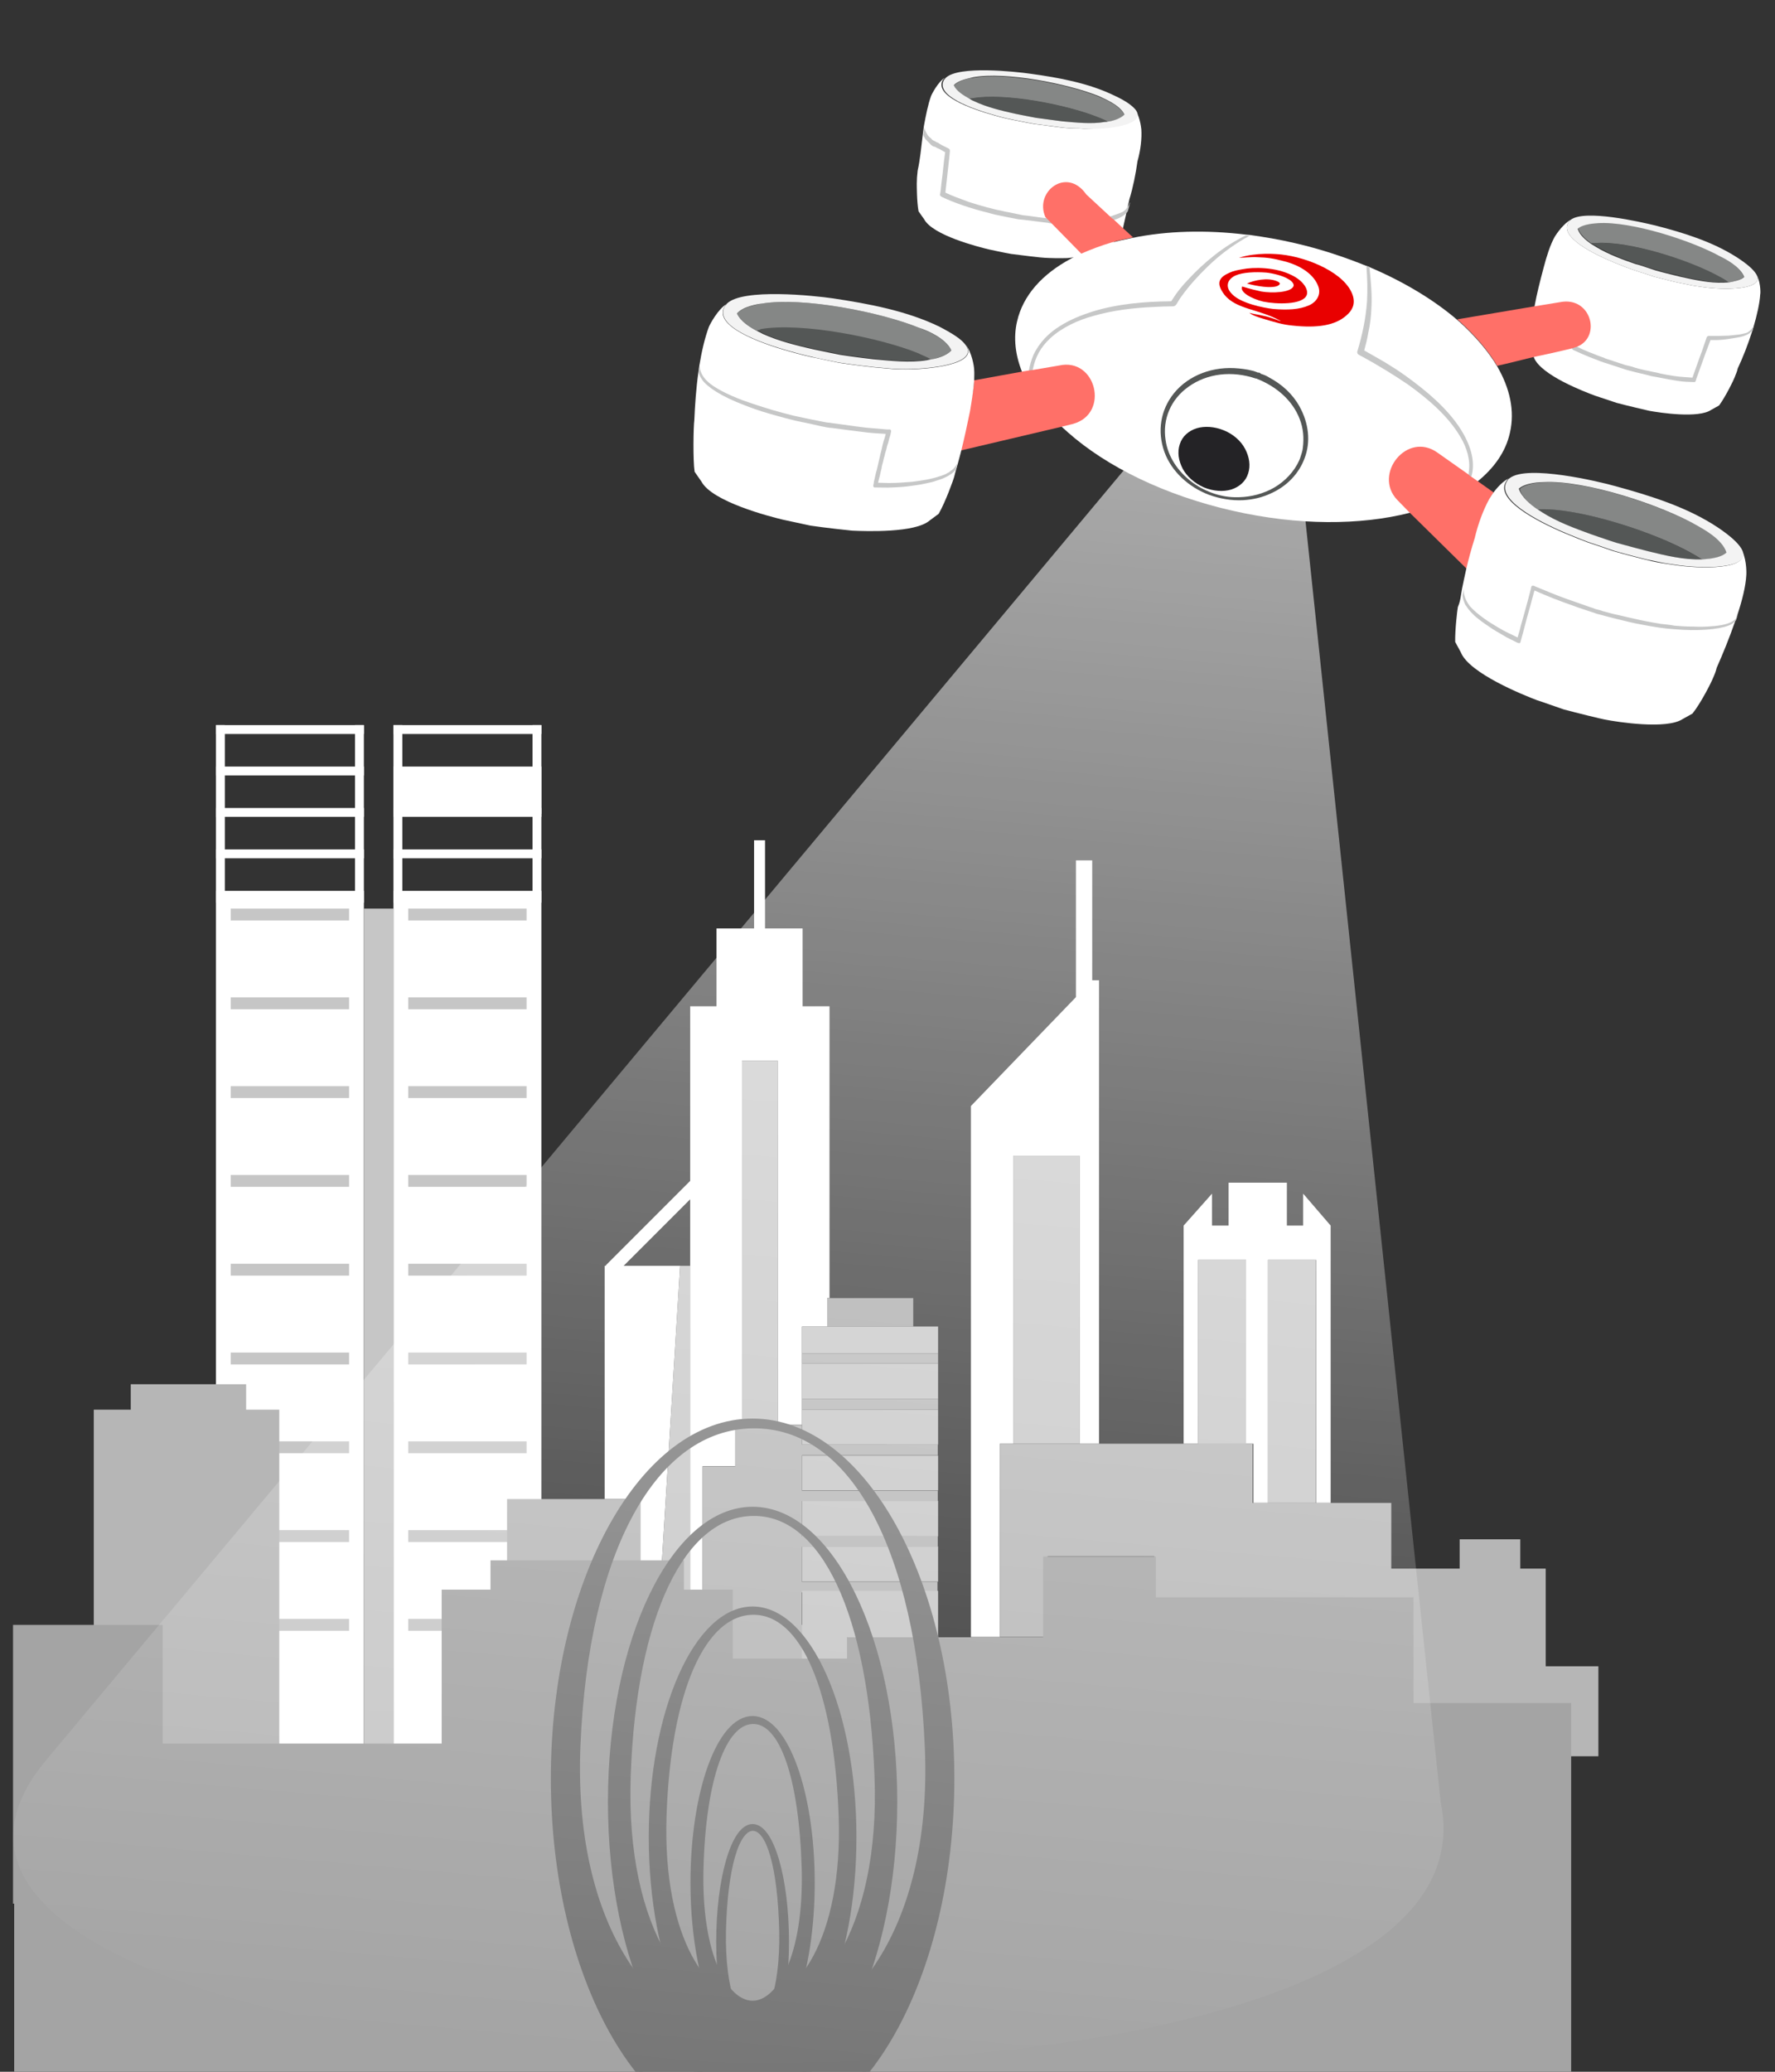 <?xml version="1.0" encoding="UTF-8"?> <!-- Generator: Adobe Illustrator 23.0.3, SVG Export Plug-In . SVG Version: 6.00 Build 0) --> <svg xmlns="http://www.w3.org/2000/svg" xmlns:xlink="http://www.w3.org/1999/xlink" x="0px" y="0px" viewBox="0 0 600 700" style="enable-background:new 0 0 600 700;" xml:space="preserve"><rect x="0" y="0" width="600" height="700" fill="#333333" stroke="none"/> <style type="text/css"> .st0{fill:none;} .st1{fill:#FFFFFF;} .st2{fill:#C6C6C6;} .st3{fill:#B6B6B6;} .st4{fill:#A8A8A8;} .st5{fill:#A4A4A4;} .st6{fill:#777777;stroke:#777777;stroke-width:2;stroke-miterlimit:10;} .st7{fill:url(#SVGID_1_);} .st8{fill:#C6C7C7;} .st9{fill:#545756;} .st10{fill:#242326;} .st11{fill:#FF7068;} .st12{fill:#858786;} .st13{fill:#F3F3F3;} .st14{fill:#E90000;} </style> <g id="Layer_4_1_"> <g id="Layer_4_2_"> <g> <g> <g> <g> <path class="st0" d="M20.2,623.7c121,50,217.2,56,339.9,38c81.4-12,134.9-43,191.6-111.9c84.3-105.1,133.8-232.9,92.7-358.6 c-17.1-52.3-47-100.1-86.7-139.2C493.2-11.3,402.3-53.8,309.2-48.6c-96.5,5.4-151.1,63-217.6,122.5 c-38.2,34.2-85.9,44.4-128.4,70.9c-39.3,24.6-64.8,63.7-74.2,107.7C-133.6,359.1-93.5,576.8,20.2,623.7z"></path> <rect x="133" y="301" class="st1" width="50" height="340"></rect> </g> </g> </g> <g> <g> <g> <path class="st0" d="M20.2,623.7c121,50,217.2,56,339.9,38c81.4-12,134.9-43,191.6-111.9c84.3-105.1,133.8-232.9,92.7-358.6 c-17.1-52.3-47-100.1-86.7-139.2C493.2-11.3,402.3-53.8,309.2-48.6c-96.5,5.4-151.1,63-217.6,122.5 c-38.2,34.2-85.9,44.4-128.4,70.9c-39.3,24.6-64.8,63.7-74.2,107.7C-133.6,359.1-93.5,576.8,20.2,623.7z"></path> <rect x="138" y="307" class="st2" width="40" height="4"></rect> </g> </g> </g> <g> <g> <g> <path class="st0" d="M20.2,623.7c121,50,217.2,56,339.9,38c81.4-12,134.9-43,191.6-111.9c84.3-105.1,133.8-232.9,92.7-358.6 c-17.1-52.3-47-100.1-86.7-139.2C493.2-11.3,402.3-53.8,309.2-48.6c-96.5,5.4-151.1,63-217.6,122.5 c-38.2,34.2-85.9,44.4-128.4,70.9c-39.3,24.6-64.8,63.7-74.2,107.7C-133.6,359.1-93.5,576.8,20.2,623.7z"></path> <rect x="138" y="337" class="st2" width="40" height="4"></rect> </g> </g> </g> <g> <g> <g> <path class="st0" d="M20.2,623.7c121,50,217.2,56,339.9,38c81.4-12,134.9-43,191.6-111.9c84.3-105.1,133.8-232.9,92.7-358.6 c-17.1-52.3-47-100.1-86.7-139.2C493.2-11.3,402.3-53.8,309.2-48.6c-96.5,5.4-151.1,63-217.6,122.5 c-38.2,34.2-85.9,44.4-128.4,70.9c-39.3,24.6-64.8,63.7-74.2,107.7C-133.6,359.1-93.5,576.8,20.2,623.7z"></path> <rect x="138" y="367" class="st2" width="40" height="4"></rect> </g> </g> </g> <g> <g> <g> <path class="st0" d="M20.2,623.7c121,50,217.2,56,339.9,38c81.4-12,134.9-43,191.6-111.9c84.3-105.1,133.8-232.9,92.7-358.6 c-17.1-52.3-47-100.1-86.7-139.2C493.2-11.3,402.3-53.8,309.2-48.6c-96.5,5.4-151.1,63-217.6,122.5 c-38.2,34.2-85.9,44.4-128.4,70.9c-39.3,24.6-64.8,63.7-74.2,107.7C-133.6,359.1-93.5,576.8,20.2,623.7z"></path> <rect x="138" y="397" class="st2" width="40" height="4"></rect> </g> </g> </g> <g> <g> <g> <path class="st0" d="M20.2,623.7c121,50,217.2,56,339.9,38c81.4-12,134.9-43,191.6-111.9c84.3-105.1,133.8-232.9,92.7-358.6 c-17.1-52.3-47-100.1-86.7-139.2C493.2-11.3,402.3-53.8,309.2-48.6c-96.5,5.4-151.1,63-217.6,122.5 c-38.2,34.2-85.9,44.4-128.4,70.9c-39.3,24.6-64.8,63.7-74.2,107.7C-133.6,359.1-93.5,576.8,20.2,623.7z"></path> <rect x="138" y="427" class="st2" width="40" height="4"></rect> </g> </g> </g> <g> <g> <g> <path class="st0" d="M20.2,623.7c121,50,217.2,56,339.9,38c81.4-12,134.9-43,191.6-111.9c84.3-105.1,133.8-232.9,92.7-358.6 c-17.1-52.3-47-100.1-86.7-139.2C493.2-11.3,402.3-53.8,309.2-48.6c-96.5,5.4-151.1,63-217.6,122.5 c-38.2,34.2-85.9,44.4-128.4,70.9c-39.3,24.6-64.8,63.7-74.2,107.7C-133.6,359.1-93.5,576.8,20.2,623.7z"></path> <rect x="138" y="457" class="st2" width="40" height="4"></rect> </g> </g> </g> <g> <g> <g> <path class="st0" d="M20.2,623.7c121,50,217.2,56,339.9,38c81.4-12,134.9-43,191.6-111.9c84.3-105.1,133.8-232.9,92.7-358.6 c-17.1-52.3-47-100.1-86.7-139.2C493.2-11.3,402.3-53.8,309.2-48.6c-96.5,5.4-151.1,63-217.6,122.5 c-38.2,34.2-85.9,44.4-128.4,70.9c-39.3,24.6-64.8,63.7-74.2,107.7C-133.6,359.1-93.5,576.8,20.2,623.7z"></path> <rect x="138" y="487" class="st2" width="40" height="4"></rect> </g> </g> </g> <g> <g> <g> <path class="st0" d="M20.2,623.7c121,50,217.2,56,339.9,38c81.4-12,134.9-43,191.6-111.9c84.3-105.1,133.8-232.9,92.7-358.6 c-17.1-52.3-47-100.1-86.7-139.2C493.2-11.3,402.3-53.8,309.2-48.6c-96.5,5.4-151.1,63-217.6,122.5 c-38.2,34.2-85.9,44.4-128.4,70.9c-39.3,24.6-64.8,63.7-74.2,107.7C-133.6,359.1-93.5,576.8,20.2,623.7z"></path> <rect x="73" y="301" class="st1" width="50" height="340"></rect> </g> </g> </g> <g> <g> <g> <path class="st0" d="M20.2,623.7c121,50,217.2,56,339.9,38c81.4-12,134.9-43,191.6-111.9c84.3-105.1,133.8-232.9,92.7-358.6 c-17.1-52.3-47-100.1-86.7-139.2C493.2-11.3,402.3-53.8,309.2-48.6c-96.5,5.4-151.1,63-217.6,122.5 c-38.2,34.2-85.9,44.4-128.4,70.9c-39.3,24.6-64.8,63.7-74.2,107.7C-133.6,359.1-93.5,576.8,20.2,623.7z"></path> <rect x="78" y="307" class="st2" width="40" height="4"></rect> </g> </g> </g> <g> <g> <g> <path class="st0" d="M20.2,623.7c121,50,217.2,56,339.9,38c81.4-12,134.9-43,191.6-111.9c84.3-105.1,133.8-232.9,92.7-358.6 c-17.1-52.3-47-100.1-86.7-139.2C493.2-11.3,402.3-53.8,309.2-48.6c-96.5,5.4-151.1,63-217.6,122.5 c-38.2,34.2-85.9,44.4-128.4,70.9c-39.3,24.6-64.8,63.7-74.2,107.7C-133.6,359.1-93.5,576.8,20.2,623.7z"></path> <rect x="78" y="337" class="st2" width="40" height="4"></rect> </g> </g> </g> <g> <g> <g> <path class="st0" d="M20.2,623.7c121,50,217.2,56,339.9,38c81.4-12,134.9-43,191.6-111.9c84.3-105.1,133.8-232.9,92.7-358.6 c-17.1-52.3-47-100.1-86.7-139.2C493.2-11.3,402.3-53.8,309.2-48.6c-96.5,5.4-151.1,63-217.6,122.5 c-38.2,34.2-85.9,44.4-128.4,70.9c-39.3,24.6-64.8,63.7-74.2,107.7C-133.6,359.1-93.5,576.8,20.2,623.7z"></path> <rect x="78" y="367" class="st2" width="40" height="4"></rect> </g> </g> </g> <g> <g> <g> <path class="st0" d="M20.2,623.7c121,50,217.2,56,339.9,38c81.4-12,134.9-43,191.6-111.9c84.3-105.1,133.8-232.9,92.7-358.6 c-17.1-52.3-47-100.1-86.7-139.2C493.2-11.3,402.3-53.8,309.2-48.6c-96.5,5.4-151.1,63-217.6,122.5 c-38.2,34.2-85.9,44.4-128.4,70.9c-39.3,24.6-64.8,63.7-74.2,107.7C-133.6,359.1-93.5,576.8,20.2,623.7z"></path> <rect x="78" y="397" class="st2" width="40" height="4"></rect> </g> </g> </g> <g> <g> <g> <path class="st0" d="M20.2,623.7c121,50,217.2,56,339.9,38c81.4-12,134.9-43,191.6-111.9c84.3-105.1,133.8-232.9,92.7-358.6 c-17.1-52.3-47-100.1-86.7-139.2C493.2-11.3,402.3-53.8,309.2-48.6c-96.5,5.4-151.1,63-217.6,122.5 c-38.2,34.2-85.9,44.4-128.4,70.9c-39.3,24.6-64.8,63.7-74.2,107.7C-133.6,359.1-93.5,576.8,20.2,623.7z"></path> <rect x="78" y="427" class="st2" width="40" height="4"></rect> </g> </g> </g> <g> <g> <g> <path class="st0" d="M20.2,623.7c121,50,217.2,56,339.9,38c81.4-12,134.9-43,191.6-111.9c84.3-105.1,133.8-232.9,92.7-358.6 c-17.1-52.3-47-100.1-86.7-139.2C493.2-11.3,402.3-53.8,309.2-48.6c-96.5,5.4-151.1,63-217.6,122.5 c-38.2,34.2-85.9,44.4-128.4,70.9c-39.3,24.6-64.8,63.7-74.2,107.7C-133.6,359.1-93.5,576.8,20.2,623.7z"></path> <rect x="78" y="457" class="st2" width="40" height="4"></rect> </g> </g> </g> <g> <g> <g> <path class="st0" d="M20.2,623.7c121,50,217.2,56,339.9,38c81.4-12,134.9-43,191.6-111.9c84.3-105.1,133.8-232.9,92.7-358.6 c-17.1-52.3-47-100.1-86.7-139.2C493.2-11.3,402.3-53.8,309.2-48.6c-96.5,5.4-151.1,63-217.6,122.5 c-38.2,34.2-85.9,44.4-128.4,70.9c-39.3,24.6-64.8,63.7-74.2,107.7C-133.6,359.1-93.5,576.8,20.2,623.7z"></path> <rect x="78" y="487" class="st2" width="40" height="4"></rect> </g> </g> </g> <g> <g> <g> <path class="st0" d="M20.2,623.7c121,50,217.2,56,339.9,38c81.4-12,134.9-43,191.6-111.9c84.3-105.1,133.8-232.9,92.7-358.6 c-17.1-52.3-47-100.1-86.7-139.2C493.2-11.3,402.3-53.8,309.2-48.6c-96.5,5.4-151.1,63-217.6,122.5 c-38.2,34.2-85.9,44.4-128.4,70.9c-39.3,24.6-64.8,63.7-74.2,107.7C-133.6,359.1-93.5,576.8,20.2,623.7z"></path> <rect x="73" y="245" class="st1" width="50" height="3"></rect> </g> </g> </g> <g> <g> <g> <path class="st0" d="M20.2,623.7c121,50,217.2,56,339.9,38c81.4-12,134.9-43,191.6-111.9c84.3-105.1,133.8-232.9,92.7-358.6 c-17.1-52.3-47-100.1-86.7-139.2C493.2-11.3,402.3-53.8,309.2-48.6c-96.5,5.4-151.1,63-217.6,122.5 c-38.2,34.2-85.9,44.4-128.4,70.9c-39.3,24.6-64.8,63.7-74.2,107.7C-133.6,359.1-93.5,576.8,20.2,623.7z"></path> <rect x="73" y="259" class="st1" width="50" height="3"></rect> </g> </g> </g> <g> <g> <g> <path class="st0" d="M20.2,623.7c121,50,217.2,56,339.9,38c81.4-12,134.9-43,191.6-111.9c84.3-105.1,133.8-232.9,92.7-358.6 c-17.1-52.3-47-100.1-86.7-139.2C493.2-11.3,402.3-53.8,309.2-48.6c-96.5,5.4-151.1,63-217.6,122.5 c-38.2,34.2-85.9,44.4-128.4,70.9c-39.3,24.6-64.8,63.7-74.2,107.7C-133.6,359.1-93.5,576.8,20.2,623.7z"></path> <rect x="73" y="273" class="st1" width="50" height="3"></rect> </g> </g> </g> <g> <g> <g> <path class="st0" d="M20.2,623.7c121,50,217.2,56,339.9,38c81.4-12,134.9-43,191.6-111.9c84.3-105.1,133.8-232.9,92.7-358.6 c-17.1-52.3-47-100.1-86.7-139.2C493.2-11.3,402.3-53.8,309.2-48.6c-96.5,5.4-151.1,63-217.6,122.5 c-38.2,34.2-85.9,44.4-128.4,70.9c-39.3,24.6-64.8,63.7-74.2,107.7C-133.6,359.1-93.5,576.8,20.2,623.7z"></path> <rect x="73" y="287" class="st1" width="50" height="3"></rect> </g> </g> </g> <g> <g> <g> <path class="st0" d="M20.2,623.7c121,50,217.2,56,339.9,38c81.4-12,134.9-43,191.6-111.9c84.3-105.1,133.8-232.9,92.7-358.6 c-17.1-52.3-47-100.1-86.7-139.2C493.2-11.3,402.3-53.8,309.2-48.6c-96.5,5.4-151.1,63-217.6,122.5 c-38.2,34.2-85.9,44.4-128.4,70.9c-39.3,24.6-64.8,63.7-74.2,107.7C-133.6,359.1-93.5,576.8,20.2,623.7z"></path> <rect x="73" y="245" class="st1" width="3" height="60"></rect> </g> </g> </g> <g> <g> <g> <path class="st0" d="M20.2,623.7c121,50,217.2,56,339.9,38c81.4-12,134.9-43,191.6-111.9c84.3-105.1,133.8-232.9,92.7-358.6 c-17.1-52.3-47-100.1-86.7-139.2C493.2-11.3,402.3-53.8,309.2-48.6c-96.5,5.4-151.1,63-217.6,122.5 c-38.2,34.2-85.9,44.4-128.4,70.9c-39.3,24.6-64.8,63.7-74.2,107.7C-133.6,359.1-93.5,576.8,20.2,623.7z"></path> <rect x="120" y="245" class="st1" width="3" height="60"></rect> </g> </g> </g> <g> <g> <g> <path class="st0" d="M20.2,623.7c121,50,217.2,56,339.9,38c81.4-12,134.9-43,191.6-111.9c84.3-105.1,133.8-232.9,92.7-358.6 c-17.1-52.3-47-100.1-86.7-139.2C493.2-11.3,402.3-53.8,309.2-48.6c-96.5,5.4-151.1,63-217.6,122.5 c-38.2,34.2-85.9,44.4-128.4,70.9c-39.3,24.6-64.8,63.7-74.2,107.7C-133.6,359.1-93.5,576.8,20.2,623.7z"></path> <rect x="123" y="307" class="st2" width="10" height="340"></rect> </g> </g> </g> <g> <g> <g> <path class="st0" d="M20.2,623.7c121,50,217.2,56,339.9,38c81.4-12,134.9-43,191.6-111.9c84.3-105.1,133.8-232.9,92.7-358.6 c-17.1-52.3-47-100.1-86.7-139.2C493.2-11.3,402.3-53.8,309.2-48.6c-96.5,5.4-151.1,63-217.6,122.5 c-38.2,34.2-85.9,44.4-128.4,70.9c-39.3,24.6-64.8,63.7-74.2,107.7C-133.6,359.1-93.5,576.8,20.2,623.7z"></path> <rect x="78" y="517" class="st2" width="40" height="4"></rect> </g> </g> </g> <g> <g> <g> <path class="st0" d="M20.2,623.7c121,50,217.2,56,339.9,38c81.4-12,134.9-43,191.6-111.9c84.3-105.1,133.8-232.9,92.7-358.6 c-17.1-52.3-47-100.1-86.7-139.2C493.2-11.3,402.3-53.8,309.2-48.6c-96.5,5.4-151.1,63-217.6,122.5 c-38.2,34.2-85.9,44.4-128.4,70.9c-39.3,24.6-64.8,63.7-74.2,107.7C-133.6,359.1-93.5,576.8,20.2,623.7z"></path> <rect x="78" y="547" class="st2" width="40" height="4"></rect> </g> </g> </g> <g> <g> <g> <path class="st0" d="M20.2,623.7c121,50,217.2,56,339.9,38c81.4-12,134.9-43,191.6-111.9c84.3-105.1,133.8-232.9,92.7-358.6 c-17.1-52.3-47-100.1-86.7-139.2C493.2-11.3,402.3-53.8,309.2-48.6c-96.5,5.4-151.1,63-217.6,122.5 c-38.2,34.2-85.9,44.4-128.4,70.9c-39.3,24.6-64.8,63.7-74.2,107.7C-133.6,359.1-93.5,576.8,20.2,623.7z"></path> <rect x="138" y="517" class="st2" width="40" height="4"></rect> </g> </g> </g> <g> <g> <g> <path class="st0" d="M20.2,623.7c121,50,217.2,56,339.9,38c81.4-12,134.9-43,191.6-111.9c84.3-105.1,133.8-232.9,92.7-358.6 c-17.1-52.3-47-100.1-86.7-139.2C493.2-11.3,402.3-53.8,309.2-48.6c-96.5,5.4-151.1,63-217.6,122.5 c-38.2,34.2-85.9,44.4-128.4,70.9c-39.3,24.6-64.8,63.7-74.2,107.7C-133.6,359.1-93.5,576.8,20.2,623.7z"></path> <rect x="138" y="547" class="st2" width="40" height="4"></rect> </g> </g> </g> <g> <g> <g> <path class="st0" d="M20.2,623.7c121,50,217.2,56,339.9,38c81.4-12,134.9-43,191.6-111.9c84.3-105.1,133.8-232.9,92.7-358.6 c-17.1-52.3-47-100.1-86.7-139.2C493.2-11.3,402.3-53.8,309.2-48.6c-96.5,5.4-151.1,63-217.6,122.5 c-38.2,34.2-85.9,44.4-128.4,70.9c-39.3,24.6-64.8,63.7-74.2,107.7C-133.6,359.1-93.5,576.8,20.2,623.7z"></path> <rect x="133" y="245" class="st1" width="50" height="3"></rect> </g> </g> </g> <g> <g> <g> <path class="st0" d="M20.2,623.7c121,50,217.2,56,339.9,38c81.4-12,134.9-43,191.6-111.9c84.3-105.1,133.8-232.9,92.7-358.6 c-17.1-52.3-47-100.1-86.7-139.2C493.2-11.3,402.3-53.8,309.2-48.6c-96.5,5.4-151.1,63-217.6,122.5 c-38.2,34.2-85.9,44.4-128.4,70.9c-39.3,24.6-64.8,63.7-74.2,107.7C-133.6,359.1-93.5,576.8,20.2,623.7z"></path> <rect x="133" y="259" class="st1" width="50" height="16"></rect> </g> </g> </g> <g> <g> <g> <path class="st0" d="M20.2,623.7c121,50,217.2,56,339.9,38c81.4-12,134.9-43,191.6-111.9c84.3-105.1,133.8-232.9,92.7-358.6 c-17.1-52.3-47-100.1-86.7-139.2C493.2-11.3,402.3-53.8,309.2-48.6c-96.5,5.4-151.1,63-217.6,122.5 c-38.2,34.2-85.9,44.4-128.4,70.9c-39.3,24.6-64.8,63.7-74.2,107.7C-133.6,359.1-93.5,576.8,20.2,623.7z"></path> <rect x="133" y="273" class="st1" width="50" height="3"></rect> </g> </g> </g> <g> <g> <g> <path class="st0" d="M20.2,623.7c121,50,217.2,56,339.9,38c81.4-12,134.9-43,191.6-111.9c84.3-105.1,133.8-232.9,92.7-358.6 c-17.1-52.3-47-100.1-86.7-139.2C493.2-11.3,402.3-53.8,309.2-48.6c-96.5,5.4-151.1,63-217.6,122.5 c-38.2,34.2-85.9,44.4-128.4,70.9c-39.3,24.6-64.8,63.7-74.2,107.7C-133.6,359.1-93.5,576.8,20.2,623.7z"></path> <rect x="133" y="287" class="st1" width="50" height="3"></rect> </g> </g> </g> <g> <g> <g> <path class="st0" d="M20.2,623.7c121,50,217.2,56,339.9,38c81.4-12,134.9-43,191.6-111.9c84.3-105.1,133.8-232.9,92.7-358.6 c-17.1-52.3-47-100.1-86.7-139.2C493.2-11.3,402.3-53.8,309.2-48.6c-96.5,5.4-151.1,63-217.6,122.5 c-38.2,34.2-85.9,44.4-128.4,70.9c-39.3,24.6-64.8,63.7-74.2,107.7C-133.6,359.1-93.5,576.8,20.2,623.7z"></path> <rect x="133" y="245" class="st1" width="3" height="60"></rect> </g> </g> </g> <g> <g> <g> <path class="st0" d="M20.2,623.7c121,50,217.2,56,339.9,38c81.4-12,134.9-43,191.6-111.9c84.3-105.1,133.8-232.9,92.7-358.6 c-17.1-52.3-47-100.1-86.7-139.2C493.2-11.3,402.3-53.8,309.2-48.6c-96.5,5.4-151.1,63-217.6,122.5 c-38.2,34.2-85.9,44.4-128.4,70.9c-39.3,24.6-64.8,63.7-74.2,107.7C-133.6,359.1-93.5,576.8,20.2,623.7z"></path> <rect x="180" y="245" class="st1" width="3" height="60"></rect> </g> </g> </g> <g> <g> <g> <path class="st0" d="M20.2,623.7c121,50,217.2,56,339.9,38c81.4-12,134.9-43,191.6-111.9c84.3-105.1,133.8-232.9,92.7-358.6 c-17.1-52.3-47-100.1-86.7-139.2C493.2-11.3,402.3-53.8,309.2-48.6c-96.5,5.4-151.1,63-217.6,122.5 c-38.2,34.2-85.9,44.4-128.4,70.9c-39.3,24.6-64.8,63.7-74.2,107.7C-133.6,359.1-93.5,576.8,20.2,623.7z"></path> <g> <g> <g> <polygon class="st0" points="233.3,405.2 210.8,427.7 229.9,427.7 233.3,427.7 "></polygon> <polygon class="st1" points="216.5,541.6 222.7,544.6 229.9,427.7 210.8,427.7 233.3,405.2 233.3,427.7 233.3,550 237.5,552 237.5,495.4 241.9,495.4 248.6,495.4 248.6,481.4 250.8,481.4 250.8,358.4 262.9,358.4 262.9,481.4 271.1,481.4 271.1,476.3 271.1,472.7 271.1,460.7 271.1,457.3 271.1,448.2 279.6,448.2 279.6,438.6 280.4,438.6 280.4,340 271.3,340 271.3,313.7 258.6,313.7 258.6,283.9 254.9,283.9 254.9,313.7 242.2,313.7 242.2,340 233.3,340 233.3,399 204.8,427.5 204.8,427.7 204.4,427.7 204.4,506.5 216.5,506.5 "></polygon> <polygon class="st2" points="229.9,427.7 222.7,544.6 233.3,550 233.3,427.7 "></polygon> <rect x="250.8" y="358.4" class="st2" width="12.1" height="123.2"></rect> <polygon class="st1" points="338,487.8 342.5,487.8 342.5,390.5 364.9,390.5 364.9,487.8 371.5,487.8 371.5,331.2 369.2,331.2 369.2,290.7 363.7,290.7 363.7,336.9 328.2,373.7 328.2,553.1 338,553.1 "></polygon> <rect x="342.5" y="390.5" class="st2" width="22.4" height="97.3"></rect> <polygon class="st1" points="405,425.7 421.2,425.7 421.2,487.8 423.7,487.8 423.7,507.8 428.6,507.8 428.6,425.7 444.9,425.7 444.9,507.8 449.8,507.8 449.8,414.1 440.5,403.3 440.5,414.1 435,414.1 435,399.6 415.3,399.6 415.3,414.1 409.7,414.1 409.7,403.3 400.1,414.1 400.1,487.8 405,487.8 "></polygon> <rect x="405" y="425.7" class="st2" width="16.2" height="62.2"></rect> <rect x="428.6" y="425.7" class="st2" width="16.2" height="82.1"></rect> <polygon class="st3" points="204.4,535.6 216.5,541.6 216.5,506.5 204.4,506.5 171.4,506.5 171.4,540.6 192.9,529.9 "></polygon> <polygon class="st4" points="279.6,448.2 280.4,448.2 308.7,448.2 308.7,438.6 280.4,438.6 279.6,438.6 "></polygon> <polygon class="st2" points="280.4,507.1 271.1,507.1 271.1,519.1 280.4,519.1 312.9,519.1 317.1,519.1 317.1,507.1 312.9,507.1 "></polygon> <polygon class="st2" points="280.4,522.5 271.1,522.5 271.1,534.4 280.4,534.4 312.9,534.4 317.1,534.4 317.1,522.5 312.9,522.5 "></polygon> <polygon class="st2" points="299.8,491.8 280.4,491.8 279.6,491.8 271.1,491.8 271.1,503.6 279.6,503.6 280.4,503.6 308.7,503.6 312.9,503.6 317.1,503.6 317.1,491.8 308.7,491.8 "></polygon> <polygon class="st2" points="280.4,460.7 279.6,460.7 271.1,460.7 271.1,472.7 279.6,472.7 280.4,472.7 308.7,472.7 317.1,472.7 317.1,460.7 308.7,460.7 "></polygon> <polygon class="st2" points="280.4,476.3 279.6,476.3 271.1,476.3 271.1,481.4 271.1,488.1 279.6,488.1 280.4,488.1 299.8,488.1 308.7,488.1 317.1,488.1 317.1,476.3 308.7,476.3 "></polygon> <polygon class="st2" points="279.6,448.2 271.1,448.2 271.1,457.3 279.6,457.3 280.4,457.3 308.7,457.3 317.1,457.3 317.1,448.2 308.7,448.2 280.4,448.2 "></polygon> <polygon class="st3" points="280.4,457.3 279.6,457.3 271.1,457.3 271.1,460.7 279.6,460.7 280.4,460.7 308.7,460.7 317.1,460.7 317.1,457.3 308.7,457.3 "></polygon> <polygon class="st3" points="280.4,472.7 279.6,472.7 271.1,472.7 271.1,476.3 279.6,476.3 280.4,476.3 308.7,476.3 317.1,476.3 317.1,472.7 308.7,472.7 "></polygon> <polygon class="st3" points="279.5,491.7 280.3,491.7 299.8,491.7 308.6,491.7 317,491.7 317,488 308.6,488 299.8,488 299.8,488.1 280.3,488.1 279.5,488.1 271.1,488.1 271.1,481.5 262.9,481.5 250.7,481.5 248.5,481.5 248.5,495.5 241.9,495.5 237.4,495.5 237.4,552.1 241.9,554.3 244.1,555.4 244.1,561.8 244.4,561.8 244.4,564.4 284.5,564.4 284.5,549 271,549 271,538 280.2,538 312.8,538 316.9,538 316.9,534.5 312.8,534.5 280.2,534.5 271.1,534.5 271.1,522.6 280.3,522.6 312.9,522.6 317,522.6 317,519.1 312.9,519.1 280.3,519.1 271.1,519.1 271.1,507.2 280.3,507.2 312.9,507.2 317,507.2 317,503.7 312.9,503.7 308.6,503.7 280.3,503.7 279.5,503.7 271.1,503.7 271.1,491.7 "></polygon> <path class="st5" d="M446.1,540c0.7,2.1,1.3,4.4,1.8,6.7c0.6-0.2,1.2-0.4,1.8-0.6c1.7-0.4,3.4-0.7,5.2-0.7 c6.2,0,11.8,2.9,15.8,7.7c3,3.5,5.2,8.1,6.2,13v-26.3h-6.2h-20.9h-3.6L446.1,540L446.1,540z"></path> <polygon class="st2" points="280.4,537.5 271.1,537.5 271.1,567.5 280.4,567.5 312.9,567.5 317.1,567.5 317.1,537.5 312.9,537.5 "></polygon> <polygon class="st3" points="522.5,563 522.5,530 513.9,530 513.9,520.1 493.4,520.1 493.4,530 470.3,530 470.3,507.8 449.4,507.8 444.5,507.8 428.3,507.8 423.4,507.8 423.4,487.8 420.9,487.8 404.7,487.8 400,487.8 371.3,487.8 364.7,487.8 342.5,487.8 338,487.8 338,553.1 342.5,553.1 354.1,553.1 354.1,525.8 364.7,525.8 371.3,525.8 390.2,525.8 390.2,539.9 399.8,539.9 399.8,542.4 453.6,542.4 453.6,540 461.7,540 461.7,581.5 511.9,581.5 511.9,593.4 540.3,593.4 540.3,563 "></polygon> <g> <polygon class="st3" points="83.2,476.3 83.2,467.7 44.2,467.7 44.2,476.3 31.7,476.3 31.7,636.4 94.4,636.4 94.4,476.3 "></polygon> </g> </g> </g> </g> </g> </g> </g> <g> <g> <g> <path class="st0" d="M20.2,623.7c121,50,217.2,56,339.9,38c81.4-12,134.9-43,191.6-111.9c84.3-105.1,133.8-232.9,92.7-358.6 c-17.1-52.3-47-100.1-86.7-139.2C493.2-11.3,402.3-53.8,309.2-48.6c-96.5,5.4-151.1,63-217.6,122.5 c-38.2,34.2-85.9,44.4-128.4,70.9c-39.3,24.6-64.8,63.7-74.2,107.7C-133.6,359.1-93.5,576.8,20.2,623.7z"></path> <polygon class="st5" points="531.1,575.4 477.8,575.4 477.8,539.7 390.7,539.7 390.7,525.9 371.8,525.9 365.2,525.9 352.6,525.9 352.6,553.2 343,553.2 338.5,553.2 328.6,553.2 317.5,553.2 313.4,553.2 286.5,553.2 286.5,553.1 286.3,553.1 286.3,560.4 247.7,560.4 247.7,537.1 231.2,537.1 231.2,527.2 165.8,527.2 165.8,537.1 149.3,537.1 149.3,589.1 55,589.1 55,549 4.4,549 4.4,643.2 4.8,643.2 4.8,731.6 234.7,731.6 234.7,732 476.9,732 476.9,730.7 531.1,730.7 "></polygon> </g> </g> </g> <g> <g> <g> <path class="st0" d="M20.2,613.7c121,50,217.2,56,339.9,38c81.4-12,134.9-43,191.6-111.9c84.3-105.1,133.8-232.9,92.7-358.6 c-17.1-52.3-47-100.1-86.7-139.2C493.2-21.3,402.3-63.8,309.2-58.6c-96.5,5.4-151.1,63-217.6,122.5 C53.4,98.1,5.7,108.3-36.8,134.8c-39.3,24.6-64.8,63.7-74.2,107.7C-133.6,349.1-93.5,566.8,20.2,613.7z"></path> <path class="st6" d="M321.6,600.9c0,66.6-30.1,120.6-67.2,120.6s-67.2-54-67.2-120.6s30.1-120.6,67.2-120.6 S321.6,534.3,321.6,600.9z M254.4,481.6c-33.4,0.5-56.5,42.2-59.2,108.4c-2.6,64.8,28.4,99.9,59.2,99.9 c30.9,0,62.1-35.1,59.2-99.9C310.7,523.9,288.7,481.2,254.4,481.6z"></path> </g> </g> </g> <g> <g> <g> <path class="st0" d="M20.2,613.7c121,50,217.2,56,339.9,38c81.4-12,134.9-43,191.6-111.9c84.3-105.1,133.8-232.9,92.7-358.6 c-17.1-52.3-47-100.1-86.7-139.2C493.2-21.3,402.3-63.8,309.2-58.6c-96.5,5.4-151.1,63-217.6,122.5 C53.4,98.1,5.7,108.3-36.8,134.8c-39.3,24.6-64.8,63.7-74.2,107.7C-133.6,349.1-93.5,566.8,20.2,613.7z"></path> <path class="st6" d="M302.3,608.8c0,54.5-21.4,98.7-47.9,98.7s-47.9-44.2-47.9-98.7s21.4-98.7,47.9-98.7 S302.3,554.3,302.3,608.8z M254.4,511.2c-23.8,0.4-40.3,34.6-42.2,88.7c-1.9,53.1,20.3,81.8,42.2,81.8 c22,0,44.3-28.7,42.2-81.8C294.5,545.8,278.8,510.8,254.4,511.2z"></path> </g> </g> </g> <g> <g> <g> <path class="st0" d="M20.2,613.7c121,50,217.2,56,339.9,38c81.4-12,134.9-43,191.6-111.9c84.3-105.1,133.8-232.9,92.7-358.6 c-17.1-52.3-47-100.1-86.7-139.2C493.2-21.3,402.3-63.8,309.2-58.6c-96.5,5.4-151.1,63-217.6,122.5 C53.4,98.1,5.7,108.3-36.8,134.8c-39.3,24.6-64.8,63.7-74.2,107.7C-133.6,349.1-93.5,566.8,20.2,613.7z"></path> <path class="st6" d="M288.5,620.7c0,42.5-15.3,76.9-34.1,76.9s-34.1-34.5-34.1-76.9s15.3-76.9,34.1-76.9 S288.5,578.2,288.5,620.7z M254.4,544.6c-17,0.3-28.7,26.9-30.1,69.2c-1.3,41.4,14.4,63.8,30.1,63.8s31.5-22.4,30.1-63.8 C283,571.5,271.8,544.3,254.4,544.6z"></path> </g> </g> </g> <g> <g> <g> <path class="st0" d="M20.2,613.7c121,50,217.2,56,339.9,38c81.4-12,134.9-43,191.6-111.9c84.3-105.1,133.8-232.9,92.7-358.6 c-17.1-52.3-47-100.1-86.7-139.2C493.2-21.3,402.3-63.8,309.2-58.6c-96.5,5.4-151.1,63-217.6,122.5 C53.4,98.1,5.7,108.3-36.8,134.8c-39.3,24.6-64.8,63.7-74.2,107.7C-133.6,349.1-93.5,566.8,20.2,613.7z"></path> <path class="st6" d="M274.4,636.1c0,30.5-8.9,55.3-20,55.3c-11,0-20-24.8-20-55.3s8.9-55.3,20-55.3 C265.4,580.8,274.4,605.6,274.4,636.1z M254.4,581.5c-9.9,0.2-16.8,19.4-17.6,49.7c-0.8,29.7,8.4,45.8,17.6,45.8 s18.4-16.1,17.6-45.8C271.1,600.8,264.6,581.2,254.4,581.5z"></path> </g> </g> </g> <g> <g> <g> <path class="st0" d="M20.2,613.7c121,50,217.2,56,339.9,38c81.4-12,134.9-43,191.6-111.9c84.3-105.1,133.8-232.9,92.7-358.6 c-17.1-52.3-47-100.1-86.7-139.2C493.2-21.3,402.3-63.8,309.2-58.6c-96.5,5.4-151.1,63-217.6,122.5 C53.4,98.1,5.7,108.3-36.8,134.8c-39.3,24.6-64.8,63.7-74.2,107.7C-133.6,349.1-93.5,566.8,20.2,613.7z"></path> <path class="st6" d="M265.7,656.1c0,21.5-5.1,38.8-11.3,38.8s-11.3-17.4-11.3-38.8s5.1-38.8,11.3-38.8 S265.7,634.6,265.7,656.1z M254.4,617.6c-5.6,0.2-9.5,13.6-10,34.9c-0.4,20.9,4.8,32.2,10,32.2s10.4-11.3,10-32.2 C263.9,631.2,260.2,617.5,254.4,617.6z"></path> </g> </g> </g> </g> </g> </g> <g id="Layer_3"> <g> <g id="Layer_7"> <g> <linearGradient id="SVGID_1_" gradientUnits="userSpaceOnUse" x1="289.129" y1="228.963" x2="239.302" y2="798.494" gradientTransform="matrix(1 0 0 1 0 -100)"> <stop offset="0" style="stop-color:#FFFFFF;stop-opacity:0.6"></stop> <stop offset="1" style="stop-color:#FFFFFF;stop-opacity:0"></stop> </linearGradient> <path class="st7" d="M397,138.4c-1.2,2.8-1.6,5.9-1.1,9c0.7,5.1,3.7,9.5,8,12.8c3.7,2.8,8.5,4.6,13.1,4.7 c3.9,0.1,7.4-0.6,10.9-2.3s6.5-4.5,8.3-7.8c0.4-0.7,0.8-1.5,1-2.3c0.3-0.9,0.6-1.8,0.7-2.8c0-0.1,0-0.3,0.1-0.4l0.5,0.3L487,609 c28,133-570.6,104.5-471.4-14.3L397,138.4L397,138.4z"></path> </g> <path class="st1" d="M421.4,79.3l1.2,0.1c4.9,0.7,9.8,1.5,14.9,2.7c8.8,2,17.2,4.8,25,8l0.3,0.1c11.8,5,22,11.2,29.8,17.9 c0.2,0.2,0.4,0.4,0.7,0.6c5.4,4.9,9.7,9.9,12.8,15.1c4.3,7.4,6,15.1,4.3,22.4c-1.4,6.4-5.3,11.9-11.1,16.6 c-7,5.3-14.6,8.7-22.9,10.5c-16.6,4.2-37.6,4.3-59.6-0.7c-23-5.2-42.7-14.9-55.8-26.5c-0.7-0.6-1.3-1.2-2-1.8 c-5.4-5.6-9.8-11.9-13.5-18.6c-2.3-5.7-3-11.6-1.7-17.1c2-8.8,8.5-16,18.2-21.2c1-0.6,2.1-1.1,3.2-1.5c3.2-1.4,6.6-2.7,10.3-3.8 c2.3-0.7,4.8-1.2,7.2-1.7C394.3,78,407.5,77.6,421.4,79.3L421.4,79.3z"></path> <path class="st8" d="M462,89.8c0.1,0.1,0.2,0.1,0.4,0.2l0.3,0.1l0.2,0.1c0,0.3,0.1,0.8,0.1,0.9c0.4,4.2,0.8,8.3,0.6,12.4 c-0.1,3-0.4,6-1.1,9c-0.3,1.9-0.8,3.9-1.3,5.7c-0.1,0.2-0.1,0.2,0.1,0.3c2.3,1.3,4.8,2.7,7,4c2.3,1.4,4.8,3,7,4.6 c6.9,5,13.9,10.8,18.5,18c3,4.8,5.1,10.5,3.6,15.8c-0.7,1.8-1.2,3.1-1.8,4.3c-0.3,0.2-0.7,0.4-1.1,0.7c0.6-1.4,1.2-3.2,1.9-5.4 c0-0.1,0.1-1,0.1-1.1c0.6-4-0.7-8.2-2.8-11.7c-4.2-7.2-11.1-13-17.8-17.8c-5-3.4-10.1-6.5-15.4-9.4c-0.7-0.4-1.9-0.7-1.7-1.7 c1.7-5.6,2.9-11.3,3.3-17.1c0.2-3.9,0.1-7.6-0.2-11.6C462.1,90.1,462,90,462,89.8L462,89.8z M422.8,79.5c-0.1,0-0.2,0.1-0.2,0.1 c-0.7,0.3-1.2,0.7-1.9,1c-4.6,2.7-8.6,5.7-12.6,9.6c-3.2,3.1-6.1,6.3-8.7,9.9c-0.7,0.9-1.2,1.9-1.8,2.8c-0.3,0.4-0.7,0.6-1.1,0.6 c-2.1,0-4.2,0.1-6.3,0.2c-6.9,0.3-13.9,1.1-20.8,3.1c-4.8,1.3-10.4,3.8-14.4,7.5c-3.2,3-5,6.2-5.9,10.6c0,0-0.6,2.7-1,5.2 c-0.3-0.4-0.6-1-0.9-1.4c0.1-0.9,0.3-2.2,0.6-3.5c0.3-1.8,0.8-3.5,1.5-5.2c2-4.3,5.3-7.6,9.1-9.9c3.5-2.2,7.1-3.6,10.8-4.8 c8.7-2.7,17.8-3.4,26.4-3.5c0.4,0,0.3,0,0.7-0.6c1.4-2.3,3.2-4.5,5.1-6.5c5.7-6.2,12.4-11.6,19.6-15.1h0.1h0.1l1.2,0.1 L422.8,79.5L422.8,79.5z"></path> <path class="st9" d="M425.2,125.9l-0.2-0.1c-2-0.8-4.2-1.1-6.2-1.3c-8.6-0.9-17,2.2-22,8.4c-4.5,5.6-5.7,12.8-3.2,19.8 c2.4,6.6,8.2,11.9,15.1,14.5c3.6,1.3,7.6,2,11.5,1.8c3.4-0.2,6.4-0.9,9.4-2.3c5.4-2.4,9.5-6.7,11.4-11.9 c2.1-5.5,1.4-11.8-1.7-17.4c-2.3-4.2-5.9-7.5-10.2-9.8c-0.9-0.6-1.9-1-2.9-1.3C426,126,425.6,125.8,425.2,125.9 C425.3,125.9,425.3,125.9,425.2,125.9L425.2,125.9z"></path> <path class="st1" d="M424.7,127.9c-0.1,0-0.2,0-0.2,0c-8-2.7-16.4-1.8-22.8,2.8c-5.9,4.2-8.8,10.9-7.7,18 c0.8,5.6,4.1,10.5,8.8,14.1c4.1,3.1,9.4,5.1,14.5,5.2c4.3,0.1,8.2-0.7,12-2.5c3.9-1.9,7.2-5,9.2-8.6c0.4-0.8,0.9-1.7,1.1-2.5 c0.3-1,0.7-2,0.8-3.1c0.4-3.3,0.2-6.5-1.1-9.8c-2.4-6.2-7.8-10.9-14.4-13.5L424.7,127.9L424.7,127.9z"></path> <path class="st10" d="M407,164.7c3.2,1.3,6.5,1.5,9.2,0.7c2.8-0.9,4.9-2.8,5.7-5.4c0.9-2.7,0.4-5.6-1-8.3s-4-5-7.2-6.3 s-6.5-1.5-9.2-0.7c-2.8,0.9-4.9,2.8-5.7,5.4c-0.9,2.7-0.4,5.6,1,8.3C401.2,161,403.8,163.3,407,164.7L407,164.7z"></path> <path class="st11" d="M476.5,173.2l19.3,19c0.8-3.5,1.8-7.1,2.9-10.6c1.2-5.1,3-9.7,4.9-13.2c0.2-0.3,0.7-1.1,1.3-2l-5.5-3.9 l-2-1.4l0,0h-0.1c0,0-0.8-0.6-0.8-0.7l0,0L486,153c-10.3-7.5-22,7.2-13.7,15.9L476.5,173.2L476.5,173.2z"></path> <path class="st1" d="M493.8,201.4c0.2-1.1,0.4-2.4,0.4-2.4c0.4-2.1,0.9-4.3,1.4-6.6c0.8-3.5,1.8-7.1,2.9-10.6 c1.2-5.1,3-9.7,4.9-13.2c0.2-0.3,0.7-1.1,1.3-2c1.3-1.8,3.4-4.1,5.4-5c-0.3,0.2-0.6,0.4-0.8,0.8c-4.5,6.1,9.8,13.6,19.7,17.8 c3.3,1.4,6.2,2.5,7.5,3c0.7,0.2,5.9,2,8.8,3c3.8,1.1,10.4,2.8,11.4,3c2.2,0.6,4.4,1,6.6,1.3c0.9,0.1,1.8,0.3,2.7,0.4 c8.2,1.3,27,1.9,22.4-5.6c1.9,2.7,2,7.7,1.9,9c-0.2,3.8-1.4,8.6-3.1,13.7c-0.1,0.4-0.7,2-0.7,2c-1.9,5.5-4.2,11.1-6.2,15.6 c-0.3,1.3-0.8,2.5-1.3,3.6c-0.4,1.1-4,8.3-6.9,11.9l-3.4,1.9c-5.4,3.5-21.8,1-26.3,0.1c-1.2-0.2-9.3-2.2-13.8-3.4 c-3-1-8.2-2.9-9-3.1c-4.5-1.7-23-9.1-25.8-16.2l-1.9-3.5c-0.1-4,0.7-10.8,0.9-11.8C493.4,203.7,493.6,202.6,493.8,201.4 L493.8,201.4z"></path> <path class="st8" d="M518.6,198L518.6,198L518.6,198c3.5,1.4,7.1,3,11.1,4.4c2.5,0.9,5.1,1.8,7.7,2.7c0.6,0.2,1.3,0.4,2,0.7 c0.8,0.2,1.7,0.4,2.4,0.7c1.7,0.4,3.5,1,5.2,1.3c1.5,0.3,3.2,0.8,4.8,1.1c3.3,0.8,6.5,1.4,9.7,1.9c1.7,0.2,3,0.3,4.5,0.6 c2.2,0.2,4,0.3,6,0.3c2.4,0.1,4.5,0.1,6.5-0.1c3.4-0.2,5.7-0.8,7.2-1.7c0.3-0.2,0.4-0.3,0.8-0.6c0.2-0.2,0.6-0.6,1.1-1.9 c0,0-0.6,1.8-0.8,2.2l-0.1,0.1c-0.2,0.2-0.3,0.3-0.6,0.6c-0.4,0.4-1.1,0.8-1.9,1.1c-3.4,1.3-10.4,1.9-18.2,1.2 c-3.4-0.2-7-0.8-10.7-1.5c-1.3-0.2-3-0.6-4.4-0.9c-3.2-0.8-6.4-1.5-9.5-2.4c-0.7-0.2-1.8-0.4-2.4-0.7c-2.3-0.8-4.8-1.5-7.1-2.4 c-4.9-1.7-9.2-3.4-13.2-5.2l0,0l0,0c-0.4,1.5-0.9,3.1-1.3,4.8c-0.9,3.1-1.7,6.1-2.5,9.2c-0.3,1.1-0.6,2.2-0.9,3.3 c0,0.1-0.1,0.2-0.1,0.3s0,0.1-0.1,0.1l-0.1,0.1l0,0l0,0c-0.1,0-0.1,0-0.2,0l0,0h-0.1h-0.1l-0.1-0.1H513l0,0l0,0l-0.2-0.1 c-1.5-0.8-3.2-1.5-4.6-2.4c-1.5-0.9-3.2-1.8-4.6-2.8c-1-0.7-2.1-1.4-3-2.1c-1-0.8-2-1.5-2.8-2.4c-0.4-0.4-0.9-0.9-1.2-1.3 c-0.2-0.2-0.3-0.4-0.6-0.8c-0.2-0.2-0.3-0.6-0.6-0.8c-0.2-0.3-0.3-0.7-0.4-0.9s-0.2-0.6-0.3-0.8c-0.1-0.3-0.2-0.7-0.2-0.9 s-0.1-0.4-0.1-0.7l0.4-2.4c0.1-0.1-0.6,2.2,1.7,5.5c0.3,0.6,0.8,0.9,1.2,1.4c1.5,1.5,3.4,2.9,5.3,4.2c2.2,1.4,4.6,2.9,7.1,4.1 c1,0.4,2,1,2.9,1.4l0,0l0,0l0.1-0.4c0.3-1.1,0.7-2.2,0.9-3.3c0.4-1.5,0.9-3.1,1.3-4.6c0.8-2.8,1.5-5.5,2.2-8.2 c0-0.1,0.1-0.4,0.1-0.6l0.1-0.1v-0.1l0.1-0.1l0.1-0.1h0.1l0,0h0.1h0.1h0.2l0,0h0.1l0,0l0,0L518.6,198 C518.5,198,518.5,198,518.6,198L518.6,198L518.6,198z"></path> <path class="st9" d="M575.2,189c-1.5-1.1-3-1.8-3.5-2.1c-12.3-7-37.9-15.5-51.9-14.8l0,0c0.8,0.6,1.3,0.9,1.7,1.1 c5.1,3.2,10.9,5.4,16.5,7.4c0.7,0.2,5.7,2,8.6,2.9c3.6,1,10.1,2.7,10.9,2.9C563,187.7,569.3,189.2,575.2,189L575.2,189L575.2,189 z"></path> <path class="st12" d="M519.7,172.1L519.7,172.1c14-0.7,39.8,7.8,52.1,14.8c0.6,0.3,2,1.1,3.5,2.1c1.1,0,6.2-0.2,8.6-2.2 c-1.4-4.5-8.2-8.1-9.7-9c-12.3-6.9-37.9-15.5-51.9-14.8c-1.1,0-6.2,0.1-8.6,2.2C514.4,168.1,517.6,170.7,519.7,172.1L519.7,172.1 z"></path> <path class="st13" d="M588.6,185.3c-1.1-1.8-3.5-4.1-7.8-7c-10.3-6.9-22.9-10.8-34.6-14c-6-1.7-29.8-7.3-35.8-2.8 c-0.3,0.2-0.6,0.4-0.8,0.8c-4.5,6.1,9.8,13.6,19.7,17.8c3.3,1.4,6.2,2.5,7.5,3c0.7,0.2,5.9,2,8.8,3c3.8,1.1,10.4,2.8,11.4,3 c2.2,0.4,4.4,1,6.6,1.3c0.9,0.1,1.8,0.3,2.7,0.4C574.3,192.1,593.1,192.7,588.6,185.3L588.6,185.3z M575.2,189L575.2,189 c-6,0.2-12.2-1.3-17.9-2.7c-0.9-0.2-7.3-1.9-10.9-2.9c-2.9-0.9-8-2.7-8.6-2.9c-5.5-2-11.5-4.2-16.5-7.4c-0.3-0.2-0.9-0.6-1.7-1.1 c-2.1-1.4-5.3-4-6.2-6.9c2.4-2.1,7.5-2.2,8.6-2.2c14-0.7,39.8,7.8,51.9,14.8c1.5,0.9,8.3,4.4,9.7,9 C581.4,188.8,576.3,188.9,575.2,189L575.2,189z"></path> <path class="st11" d="M358,123.5l-8.8,1.5l0,0h-0.1c-0.2,0.1-0.6,0.1-0.8,0.1l0,0l-2.5,0.4l-16.5,3c-0.2,3-0.8,6.4-1.7,9.9 c-0.6,4.6-1.7,9.4-2.8,13.8l34.4-8.1l3.6-0.9C375.2,139.7,370.5,120.7,358,123.5L358,123.5z"></path> <path class="st1" d="M236.1,125.6l0.3-2.1c0.8-4.9,1.9-9.5,3.2-13c0.4-1,3.1-6,5.9-7.7l0,0c-0.2,0.2-0.4,0.6-0.6,0.8 c-3.8,6.5,11.5,12.2,21.8,15.1c3.5,1,6.4,1.7,7.8,2c0.8,0.1,6.1,1.3,9.2,1.9c3.9,0.6,10.6,1.4,11.6,1.5c2.2,0.2,4.4,0.4,6.7,0.6 c0.9,0,1.8,0.1,2.7,0.1c8.3,0.2,27.1-1.5,21.6-8.4c2.2,2.4,3,7.5,3,8.6c0.1,1.1,0,2.4,0,3.6c-0.2,3-0.8,6.7-1.4,10.3 c-1,4.9-1.9,9.1-3,13.5c-0.4,1.5-0.8,3.1-1.2,4.5c0,0-1,3.4-1.1,4c-0.3,1.2-3,8.7-5.3,12.7l-3.1,2.3c-4.9,4.2-21.4,3.6-26.1,3.4 c-1.2-0.1-9.4-1-14.1-1.7c-3.1-0.7-8.5-1.8-9.3-2c-4.6-1.1-24-6.1-27.6-12.9l-2.3-3.3c-0.6-3.9-0.4-15.4-0.1-17.4 C234.9,137.1,235.3,131.2,236.1,125.6L236.1,125.6z"></path> <path class="st8" d="M299.4,146.6c-1.1-0.1-2.1-0.1-3.2-0.2c-1.3-0.1-2.8-0.2-4.1-0.4c-3.5-0.4-7.2-0.9-10.8-1.4 c-0.4,0-1.3-0.1-1.8-0.2c-1.7-0.3-3.4-0.7-5.1-1.1c-1.9-0.4-3.9-0.8-5.7-1.2c-4-1-7.6-2-11.2-3.1c-2.1-0.7-3.9-1.3-5.6-2 c-8.3-3.1-12.8-6.3-14.5-8.6c-0.4-0.7-0.8-1.2-1-1.8c-0.1-0.3-0.2-0.7-0.2-1l0.3-2.1c0,0-0.2,2.8,2.8,5.5c2,1.9,6.3,4.2,11.9,6.3 c4,1.4,8.8,3,13.4,4.2c1.7,0.4,3.6,1,5.3,1.3c2.8,0.6,5.5,1.2,8.3,1.7c0.6,0.1,1.4,0.3,1.9,0.3c3.2,0.4,6.4,0.9,9.5,1.3 c1,0.1,2.2,0.3,3.2,0.4c2.4,0.2,4.8,0.4,7,0.6c0.1,0,0.4,0,0.7,0l0,0c0.1,0,0.1,0,0.2,0l0,0l0,0h0.1h0.1c0.1,0,0.1,0,0.1,0.1l0,0 l0.1,0.1l0,0c0,0.1,0.1,0.2,0.1,0.2v0.1l0,0v0.1v0.1v0.1l0,0c-0.2,0.8-0.3,1.5-0.6,2.2c-0.2,0.8-0.3,1.4-0.6,2.2 s-0.3,1.4-0.6,2.2s-0.3,1.4-0.6,2.2c-0.1,0.4-0.2,0.9-0.3,1.3c-0.1,0.3-0.2,0.8-0.3,1.1s-0.2,0.8-0.2,1.1 c-0.1,0.4-0.2,0.8-0.3,1.2c-0.1,0.4-0.2,1-0.3,1.4c-0.1,0.3-0.2,0.8-0.3,1.1c-0.1,0.4-0.2,0.9-0.3,1.2l0,0l0,0 c1.2,0,2.4,0.1,3.6,0.1c2.7,0,5.3-0.2,7.8-0.4c3.3-0.4,6.6-0.9,9.5-1.9c0.3-0.1,0.7-0.2,0.9-0.3c0.6-0.2,1.1-0.4,1.7-0.8 c0.3-0.1,0.7-0.3,0.9-0.6c0.2-0.1,0.4-0.3,0.6-0.4c1.4-1.2,1.8-2.3,1.8-2.3c0,0.2-0.3,1.7-0.4,1.9l-0.1,0.2l-0.1,0.2 c-0.1,0.2-0.3,0.4-0.6,0.6c-0.2,0.2-0.4,0.4-0.8,0.7c-0.3,0.2-0.7,0.4-1.1,0.7c-0.8,0.4-1.7,0.9-2.7,1.2c-1.1,0.3-2.2,0.8-3.3,1 c-1.5,0.3-3,0.7-4.6,0.9c-2,0.3-4.2,0.6-6.3,0.7c-0.7,0-1.4,0.1-2.1,0.1c-1.8,0.1-3.6,0-5.4,0h-0.3l0,0l0,0h-0.1h-0.1h-0.1 l-0.1-0.1l-0.1-0.1l0,0l-0.1-0.2l0,0l0,0c0,0,0-0.1,0-0.2c0-0.1,0-0.1,0-0.2c0.1-0.3,0.2-0.7,0.2-1.1c0.1-0.4,0.2-0.9,0.3-1.3 c0.2-0.9,0.4-1.9,0.7-2.8c0.1-0.4,0.2-0.9,0.3-1.3c0.1-0.4,0.2-0.9,0.3-1.3c0.1-0.4,0.2-0.9,0.3-1.3c0.2-0.9,0.4-1.9,0.7-2.9 c0.2-1,0.4-1.9,0.7-2.9C299,148.2,299.2,147.5,299.4,146.6L299.4,146.6z"></path> <path class="st12" d="M321.6,118.4c-2-4.3-9.2-7-10.8-7.6c-12.9-5.3-39.6-10.6-53.4-8.2c-1.1,0.2-6.1,1-8.3,3.3 c1.1,2.5,4.4,4.6,6.7,5.9c0.6-0.1,1-0.2,1.2-0.2c13.8-2.4,40.5,2.9,53.4,8.2c0.7,0.3,2.2,0.9,4.1,1.9 C316.5,121,320,120.2,321.6,118.4L321.6,118.4z"></path> <path class="st9" d="M255.9,111.6c0.9,0.4,1.7,0.8,2,1c5.4,2.5,11.5,4,17.4,5.3c0.7,0.1,6,1.2,8.8,1.8c3.8,0.6,10.3,1.4,11.3,1.5 c5.9,0.6,12.3,1.3,18.1,0.3c0.2,0,0.7-0.1,1.1-0.2c-1.8-0.9-3.4-1.5-4.1-1.9c-12.9-5.3-39.6-10.6-53.4-8.2 C256.9,111.5,256.4,111.5,255.9,111.6L255.9,111.6z"></path> <path class="st13" d="M283.6,122.5c3.9,0.6,10.6,1.4,11.6,1.5c2.2,0.2,4.4,0.4,6.7,0.6c0.9,0,1.8,0.1,2.7,0.1 c8.3,0.2,27.1-1.5,21.6-8.4c-1.3-1.7-4-3.5-8.6-5.9c-11.1-5.4-24.1-7.8-36.1-9.6c-6.2-0.9-30.5-3.5-35.8,1.8 c-0.2,0.3-0.4,0.6-0.7,0.9c-3.8,6.6,11.5,12.2,21.8,15.1c3.5,1,6.4,1.7,7.8,2C275.2,120.8,280.6,121.9,283.6,122.5L283.6,122.5z M321.6,118.4c-1.7,1.9-5.2,2.8-7.1,3.1c-0.6,0.1-0.9,0.1-1.1,0.2c-5.9,1-12.3,0.2-18.1-0.3c-0.9-0.1-7.5-0.9-11.3-1.5 c-3-0.6-8.2-1.7-8.8-1.8c-5.7-1.3-11.9-2.8-17.4-5.3c-0.3-0.2-1.1-0.6-2-1c-2.2-1.2-5.5-3.2-6.7-5.9c2.1-2.4,7.2-3.2,8.3-3.3 c13.8-2.4,40.5,2.9,53.4,8.2C312.5,111.3,319.7,114.1,321.6,118.4L321.6,118.4z"></path> <path class="st1" d="M518.5,120.8c-0.9-5.4-0.8-11.2,0.2-17.2c0.8-4.4,1.8-8.3,3.1-13.2c1-3.8,2.2-7.7,3.8-10.5 c0.6-1,3-4.4,5.3-5.6c-0.2,0.2-0.4,0.4-0.6,0.7c-3.5,4.9,8,10.7,15.8,13.9c2.7,1.1,4.9,1.9,6,2.3c0.6,0.2,4.8,1.5,7.1,2.3 c3,0.8,8.3,2.1,9.1,2.2c1.8,0.3,3.5,0.8,5.3,1c0.7,0.1,1.3,0.2,2.1,0.3c6.5,1,21.6,1.2,17.8-4.6c1.5,2.1,1.7,6.2,1.5,7.1 c-0.2,3.1-1.1,7-2.3,11.1l-0.4,1.3c-1.4,4.4-3.2,9-4.9,12.6c-0.2,1.1-0.7,2-1,2.9s-3.1,6.6-5.3,9.6l-2.7,1.5 c-4.2,2.9-17.2,1-20.9,0.3c-0.9-0.2-7.4-1.7-11.1-2.7c-2.4-0.8-6.6-2.2-7.2-2.4C535.7,132.4,520.9,126.8,518.5,120.8L518.5,120.8 z"></path> <path class="st8" d="M577.9,113.5h0.2c1.1,0,2.1,0,3.1,0c1.1,0,2.1-0.1,3.2-0.1c0.7-0.1,1.2-0.1,1.9-0.2s1.2-0.1,1.8-0.2 c0.7-0.1,1.2-0.3,1.8-0.4c0.2,0,0.3-0.1,0.6-0.2c0.1,0,0.3-0.1,0.4-0.2c1.4-1,1.7-1.8,1.9-2.1c0,0-0.3,1-0.3,1.2 s-0.1,0.4-0.2,0.6l-0.1,0.1l-0.2,0c-0.1,0.1-0.2,0.2-0.3,0.3c-0.1,0.1-0.2,0.2-0.3,0.3c-0.2,0.1-0.4,0.2-0.7,0.4 c-0.2,0.1-0.4,0.2-0.7,0.3c-0.2,0.1-0.4,0.2-0.8,0.3c-0.6,0.2-1.1,0.3-1.7,0.4s-1.1,0.2-1.8,0.3c-1.8,0.3-3.8,0.6-5.6,0.6 c-0.7,0-1.3,0-1.9,0l0,0c-0.6,1.5-1.1,3-1.7,4.5c-0.6,1.7-1.2,3.3-1.8,5c-0.4,1.2-0.9,2.4-1.3,3.6c0,0.1-0.1,0.4-0.2,0.6v0.1v0.1 l-0.1,0.1L573,129l0,0l0,0l-0.2,0.1l0,0h-0.1c-0.8,0-1.8-0.1-2.8-0.1c-1.7-0.1-3.5-0.4-5.7-0.8c-1.3-0.2-2.9-0.6-4.2-0.8 c-0.6-0.1-1.1-0.2-1.7-0.3c-2.5-0.7-5.1-1.2-7.6-1.9c-0.3-0.1-0.9-0.2-1.1-0.3c-2.2-0.7-4.3-1.4-6.4-2.1c-1.5-0.4-2.9-1-4.2-1.5 c-2.7-1-5.1-2.1-7.1-3c-0.2-0.1-0.2-0.1-0.3-0.2s-0.1-0.2-0.2-0.2v-0.1v-0.1c0-0.2,0.1-0.3,0.2-0.6c0-0.1,0.1-0.2,0.2-0.2 s0.1-0.1,0.3-0.1l0,0h0.1c0.2,0,0.2,0,0.3,0.1l0.7,0.3c1.2,0.6,2.5,1.2,4,1.8c1.2,0.4,2.4,1,3.9,1.5c0.4,0.2,1.1,0.3,1.5,0.6 c2.1,0.7,4.3,1.4,6.4,2.1c0.3,0.1,0.9,0.3,1.1,0.3c0.9,0.2,1.7,0.4,2.5,0.7c2,0.6,4,1,5.9,1.4c0.9,0.2,1.8,0.3,2.7,0.6 c2.8,0.6,6,1.1,8.1,1.2c1,0.1,1.9,0.1,2.8,0.2l0.2-0.6c0.7-2,1.4-3.9,2.1-5.9c0.9-2.3,1.7-4.8,2.5-7.1l0.1-0.2l0.1-0.1l0.2-0.1 l0,0l0.1-0.1h0.1l0,0L577.9,113.5L577.9,113.5L577.9,113.5L577.9,113.5z"></path> <path class="st9" d="M584.5,95.4c-1.4-1-2.8-1.7-3.3-2c-9.7-5.4-30.3-11.9-41.4-11.3c-0.3,0-1,0-1.8,0.1c0.8,0.6,1.4,0.9,1.8,1.1 c4.1,2.4,8.7,4.2,13.2,5.7c0.6,0.2,4.5,1.5,6.9,2.2c2.9,0.8,8.1,2,8.7,2.2c4.5,1,9.6,2.2,14.3,1.9 C583,95.5,583.7,95.4,584.5,95.4L584.5,95.4z"></path> <path class="st12" d="M537.9,82.2c0.8-0.1,1.4-0.1,1.8-0.1c11.2-0.7,31.7,5.9,41.4,11.3c0.6,0.3,1.9,1,3.3,2 c1.5-0.2,3.8-0.7,5.1-1.8c-1.2-3.5-6.6-6.3-7.8-7.1c-9.8-5.4-30.3-12-41.4-11.3c-0.8,0.1-4.9,0.2-6.9,1.9 C534.1,79.3,536.3,81.1,537.9,82.2L537.9,82.2z"></path> <path class="st13" d="M530.9,74.3c-0.2,0.2-0.4,0.3-0.6,0.7c-3.5,4.9,8,10.7,15.8,13.9c2.7,1.1,4.9,1.9,6,2.3 c0.6,0.2,4.8,1.5,7.1,2.3c3,0.8,8.3,2.1,9.1,2.2c1.8,0.3,3.5,0.8,5.3,1c0.7,0.1,1.3,0.2,2.1,0.3c6.5,1,21.6,1.2,17.8-4.6 c-0.9-1.4-2.9-3.2-6.3-5.4c-8.2-5.3-18.2-8.4-27.6-10.8C554.6,75,535.6,70.6,530.9,74.3L530.9,74.3z M589.6,93.6 c-1.2,1.1-3.5,1.5-5.1,1.8c-0.8,0.1-1.4,0.1-1.8,0.1c-4.8,0.2-9.7-0.9-14.3-1.9c-0.8-0.2-5.9-1.4-8.7-2.2 c-2.3-0.8-6.3-2.1-6.9-2.2c-4.4-1.5-9.2-3.3-13.2-5.7c-0.3-0.2-1-0.6-1.8-1.1c-1.7-1.2-3.9-3-4.5-5.1c1.9-1.7,6-1.8,6.9-1.9 c11.2-0.7,31.7,5.9,41.4,11.3C582.9,87.3,588.3,90.1,589.6,93.6L589.6,93.6z"></path> <path class="st11" d="M531.4,117.7l1.8-0.6c8.2-3.4,4.6-17.1-5.9-15l-8.6,1.4l-26.1,4.4c0.2,0.2,0.4,0.4,0.7,0.6 c5.4,4.9,9.7,9.9,12.8,15.1c4-0.9,8.3-2,12.4-3C524.3,119.4,529.4,118.2,531.4,117.7L531.4,117.7z"></path> <path class="st1" d="M311.9,45.7c0.1-0.6,0.3-2.7,0.4-3.1c0.7-3.8,1.4-7.3,2.4-10.1c0.3-0.8,2.4-4.8,4.6-6.2 c-0.2,0.2-0.3,0.4-0.6,0.7c-3,5.3,9.2,9.7,17.4,12c2.8,0.8,5.1,1.3,6.2,1.5c0.6,0.1,4.9,1,7.3,1.4c3.1,0.4,8.5,1.1,9.3,1.2 c1.8,0.2,3.5,0.3,5.3,0.3c0.7,0,1.4,0.1,2.1,0.1c6.6,0.1,21.6-1.3,17.1-6.7c1.8,1.9,2.3,6,2.4,6.9c0.2,3-0.2,6.9-1.3,10.8 c-0.6,4.3-1.5,8.8-2.7,12.7l0,0L379.4,78c-1.4,5.3-12.4,8.7-18.6,9.2c-2.5,0.1-6.2,0-7.7-0.1c-0.9,0-7.5-0.8-11.3-1.3 c-2.4-0.4-6.9-1.4-7.4-1.5c-3.8-0.9-19.1-4.8-22-10.2l-1.9-2.7c-0.6-3.1-0.6-8.6-0.6-9.4c0-1.3,0.1-2.8,0.3-4.4 C311,54.1,311.4,49.8,311.9,45.7L311.9,45.7L311.9,45.7z"></path> <path class="st8" d="M315.5,49.5c-0.1-0.1-0.2-0.1-0.3-0.2c-0.3-0.2-0.6-0.4-0.8-0.7c-0.2-0.2-0.3-0.3-0.6-0.6 c-0.1-0.1-0.2-0.2-0.3-0.3c-0.2-0.2-0.3-0.4-0.6-0.6c-0.2-0.2-0.3-0.4-0.4-0.7c-0.1-0.1-0.2-0.2-0.2-0.3 c-0.1-0.2-0.2-0.4-0.2-0.6l0,0l0.4-3.1c-0.1,0.9,0.2,1.9,1,3.1c0.1,0.2,0.2,0.3,0.3,0.4c0.1,0.2,0.3,0.4,0.6,0.6 c0.2,0.2,0.4,0.3,0.6,0.6c0.1,0.1,0.3,0.3,0.6,0.4c0.2,0.1,0.3,0.2,0.6,0.3c0.2,0.2,0.4,0.3,0.8,0.4c0.4,0.3,1,0.6,1.5,0.9 c0.7,0.3,1.3,0.7,2,1s0.6,0.9,0.6,0.9c-0.1,0.7-0.1,1.4-0.2,2.1c-0.3,2.7-0.6,5.4-0.9,8.1l-0.4,3.5v0.4l0,0 c2.3,1.1,5.1,2.1,7.8,3.1c2.1,0.7,4.3,1.3,6.4,1.9c1,0.2,2.2,0.6,3.2,0.8c1.3,0.2,2.5,0.6,3.9,0.8c1.5,0.3,3.3,0.7,4.8,1 c2.9,0.3,5.7,0.8,8.6,1.1l0,0c0.2,0,3.3,0.3,5.7,0.4l-0.2,1.7c-2.3-0.2-5.2-0.4-5.5-0.6c-2.7-0.3-5.3-0.7-8-1 c-0.6-0.1-1.3-0.1-2-0.2c-2.3-0.4-4.6-0.9-7-1.4c-1.2-0.2-2.4-0.6-3.6-0.9c-5.3-1.3-11.3-3.3-15.4-5.3l-0.1-0.1l0,0 c-0.3-0.2-0.6-0.4-0.4-0.9l0,0c0.1-0.4,0.1-0.9,0.2-1.3c0.2-2.4,0.6-4.8,0.8-7.1c0.2-1.9,0.4-3.8,0.7-5.7c-0.6-0.2-1-0.6-1.5-0.8 c-0.2-0.2-0.6-0.3-0.8-0.4c-0.3-0.1-0.6-0.3-0.8-0.4c-0.1-0.1-0.2-0.1-0.3-0.2L315.5,49.5L315.5,49.5z M374.1,73.4 c0.9-0.2,1.8-0.4,2.2-0.6c1-0.3,2.2-0.8,3-1.1c0.6-0.3,1-0.7,1.3-1c0.4-0.6,0.8-1.1,1-1.4c0.1-0.3,0.2-0.6,0.3-0.8 c0,0,0-0.1,0.1,0c0,0-0.7,3-0.9,3.1l-0.2,0.2c-0.9,1-2.3,1.9-4.3,2.5l-2.3,0.8c-0.1,0-0.2,0.1-0.3,0.1L374.1,73.4L374.1,73.4z"></path> <path class="st12" d="M322.4,28.9c0.9,2,3.4,3.6,5.2,4.5c0.4-0.1,0.8-0.1,1-0.1c10.9-2,32.2,2.2,42.6,6.4 c0.6,0.2,1.9,0.8,3.3,1.5c1.5-0.3,4.3-1,5.6-2.4c-1.7-3.4-7.3-5.5-8.6-6.1c-10.3-4.2-31.5-8.4-42.6-6.4 C328.2,26.3,324.2,27,322.4,28.9L322.4,28.9z"></path> <path class="st9" d="M374.5,41.1c-1.4-0.8-2.8-1.3-3.3-1.5c-10.4-4.2-31.5-8.4-42.6-6.4c-0.2,0-0.6,0.1-1,0.1 c0.8,0.4,1.4,0.7,1.7,0.9c4.3,2,9.2,3.2,13.7,4.2c0.6,0.1,4.8,1,7.1,1.4c3,0.4,8.2,1.1,9,1.2c4.6,0.4,9.7,1,14.4,0.2 C373.7,41.2,374,41.2,374.5,41.1L374.5,41.1z"></path> <path class="st13" d="M383.8,37c-1.1-1.3-3.2-2.9-6.9-4.6c-8.7-4.3-19.1-6.2-28.7-7.5c-4.9-0.7-24.2-2.8-28.5,1.4 c-0.2,0.2-0.3,0.4-0.6,0.7c-3,5.3,9.2,9.7,17.4,12c2.8,0.8,5.1,1.3,6.2,1.5c0.6,0.1,4.9,1,7.3,1.4c3.1,0.4,8.5,1.1,9.3,1.2 c1.8,0.2,3.5,0.3,5.3,0.3c0.7,0,1.4,0.1,2.1,0.1C373.1,43.9,388.1,42.5,383.8,37L383.8,37z M380.1,38.7c-1.3,1.4-4.1,2.2-5.6,2.4 c-0.4,0.1-0.8,0.1-1,0.1c-4.6,0.8-9.7,0.2-14.4-0.2c-0.8-0.1-6-0.8-9-1.2c-2.3-0.4-6.5-1.3-7.1-1.4c-4.5-1-9.5-2.2-13.7-4.2 c-0.3-0.1-0.9-0.4-1.7-0.9c-1.8-1-4.3-2.5-5.2-4.5c1.7-1.9,5.7-2.4,6.5-2.7c11.1-2,32.2,2.2,42.6,6.4 C372.8,33.2,378.5,35.3,380.1,38.7L380.1,38.7z"></path> <path class="st11" d="M375.4,73.3l-8.2-7.6c-6.6-9.5-17.7-0.9-13.8,7.7l2,2l10.1,10.3c3.2-1.4,6.6-2.7,10.3-3.8 c2.3-0.7,4.8-1.2,7.2-1.7l-3.6-3.3l-3-2.8C375.9,73.8,375.7,73.6,375.4,73.3L375.4,73.3L375.4,73.3z"></path> <path class="st14" d="M457.3,99.9c0.9,3-0.3,5.1-2.2,6.7c-3.8,3.4-9.9,4.3-18.2,3.4c-3.3-0.3-5.9-1.1-10.2-2.4 c-1.1-0.3-3.5-1.1-4.4-1.9c1.3,0.4,3.1,0.6,4.3,0.9c2.2,0.4,4,1.1,6.2,1.9c0,0,0,0,0-0.1c-7.1-4-14.9-3.8-18.9-8.8 c-3.3-4.3-1.4-6.1,1.8-7.5c1.3-0.6,2.5-0.8,4.1-1.1c3.9-0.8,11.4-0.8,16.9,2c3.9,1.9,5.7,4.9,5,6.7c-1.3,3.4-10.4,3.1-14.7,2.2 c-3.8-0.9-8.1-3.2-7.1-5.1c2.9,0.9,4.3,1.2,6.5,1.7c3.6,0.6,9.7,0.4,10.8-1.7c0.4-0.7-0.4-1.8-1.7-2.5c-1.9-1.2-5.5-2-7.4-2.2 c-3.8-0.3-8.1-0.1-10.5,1s-3.9,3.6-1,6.4c3,3,10.4,4.5,13.8,4.9c4.9,0.4,8.8,0.2,12-1.2c2.4-1,4.2-3.4,3.3-6.2 c-1.3-4-5.7-7.2-11.5-8.7c-3.8-1-5.7-1.3-9.3-1.4c-1.5-0.1-1.3,0-6.1,0.2c6-1.9,12.5-1.3,14.4-1.1 C442.2,87,454.9,92.3,457.3,99.9L457.3,99.9z M431.6,95c1.8,0.7,0.8,1.4,0,1.7c-2.1,0.7-6.4,0.1-10.1-0.9 C423.9,94.7,428.4,93.7,431.6,95L431.6,95z"></path> </g> </g> </g> </svg> 